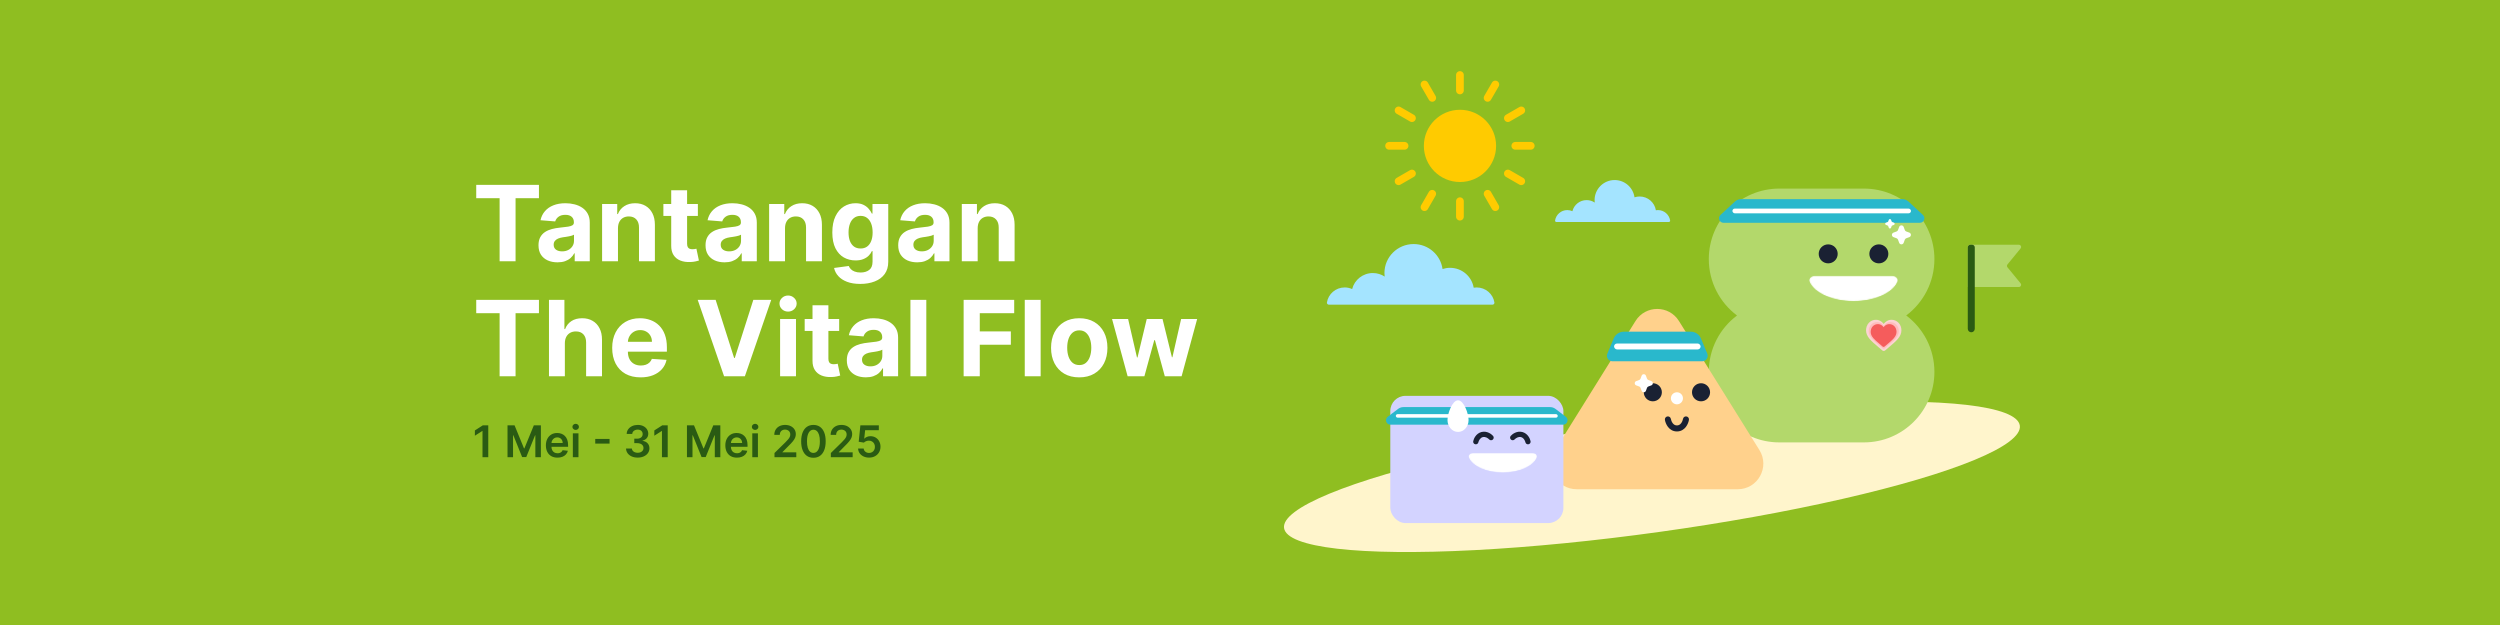 <svg width="2000" height="500" viewBox="0 0 2000 500" fill="none" xmlns="http://www.w3.org/2000/svg">
<rect width="2000" height="500" fill="#8FBE21"/>
<ellipse cx="1321.55" cy="381.448" rx="297.149" ry="44.49" transform="rotate(-7.927 1321.55 381.448)" fill="#FFF5CC"/>
<path d="M1245.12 177.604H1335.05C1335.71 177.604 1336.21 177.016 1336.11 176.368C1335.35 171.658 1331.27 168.062 1326.35 168.062C1325.79 168.062 1325.24 168.112 1324.71 168.201C1323.68 161.957 1318.26 157.193 1311.73 157.193C1310.29 157.193 1308.9 157.428 1307.61 157.855C1306.52 150.046 1299.82 144.03 1291.72 144.03C1282.85 144.03 1275.67 151.216 1275.67 160.082C1275.67 160.747 1275.71 161.402 1275.79 162.046C1273.93 160.804 1271.7 160.082 1269.29 160.082C1263.8 160.082 1259.19 163.857 1257.92 168.951C1256.67 168.382 1255.29 168.062 1253.82 168.062C1248.9 168.062 1244.82 171.659 1244.06 176.368C1243.95 177.016 1244.46 177.604 1245.12 177.604Z" fill="#A4E4FF"/>
<path d="M1063.08 243.735H1193.99C1194.95 243.735 1195.68 242.886 1195.53 241.95C1194.43 235.148 1188.49 229.954 1181.32 229.954C1180.51 229.954 1179.71 230.026 1178.94 230.154C1177.44 221.137 1169.55 214.256 1160.04 214.256C1157.94 214.256 1155.93 214.595 1154.04 215.212C1152.46 203.933 1142.71 195.244 1130.91 195.244C1118.01 195.244 1107.55 205.624 1107.55 218.429C1107.55 219.389 1107.61 220.335 1107.73 221.265C1105.02 219.472 1101.77 218.429 1098.27 218.429C1090.28 218.429 1083.57 223.88 1081.72 231.239C1079.9 230.417 1077.88 229.954 1075.75 229.954C1068.58 229.954 1062.64 235.149 1061.54 241.95C1061.39 242.886 1062.12 243.735 1063.08 243.735Z" fill="#A4E4FF"/>
<path fill-rule="evenodd" clip-rule="evenodd" d="M1423.44 150.868C1392.29 150.868 1367.04 176.12 1367.04 207.271C1367.04 225.722 1375.9 242.103 1389.6 252.393C1375.9 262.684 1367.04 279.065 1367.04 297.516C1367.04 328.666 1392.29 353.919 1423.44 353.919H1491.13C1522.28 353.919 1547.53 328.666 1547.53 297.516C1547.53 279.065 1538.67 262.684 1524.97 252.393C1538.67 242.103 1547.53 225.722 1547.53 207.271C1547.53 176.12 1522.28 150.868 1491.13 150.868H1423.44Z" fill="#B3D86B"/>
<path d="M1387.95 161.227C1389.28 159.986 1391.04 159.296 1392.87 159.296H1521.86C1523.69 159.296 1525.45 159.986 1526.78 161.227L1538.36 171.967C1540.76 174.203 1539.18 178.234 1535.9 178.234H1378.83C1375.55 178.234 1373.96 174.203 1376.37 171.967L1387.95 161.227Z" fill="#29B8CC"/>
<rect x="1385.94" y="166.871" width="142.838" height="3.788" rx="1.894" fill="white"/>
<circle cx="1462.56" cy="203.088" r="7.598" fill="#1A2133"/>
<circle cx="1503.08" cy="203.088" r="7.598" fill="#1A2133"/>
<mask id="mask0_1054_2588" style="mask-type:alpha" maskUnits="userSpaceOnUse" x="1447" y="220" width="72" height="21">
<path fill-rule="evenodd" clip-rule="evenodd" d="M1451.76 220.667C1448.91 220.667 1446.53 222.984 1447.64 225.521C1451.53 234.367 1465.8 240.928 1482.82 240.928C1499.83 240.928 1514.1 234.367 1517.99 225.521C1519.11 222.984 1516.73 220.667 1513.87 220.667H1451.76Z" fill="white"/>
</mask>
<g mask="url(#mask0_1054_2588)">
<path fill-rule="evenodd" clip-rule="evenodd" d="M1451.76 220.667C1448.91 220.667 1446.53 222.984 1447.64 225.521C1451.53 234.367 1465.8 240.928 1482.82 240.928C1499.83 240.928 1514.1 234.367 1517.99 225.521C1519.11 222.984 1516.73 220.667 1513.87 220.667H1451.76Z" fill="white"/>
</g>
<path d="M1519.33 181.551C1519.95 179.877 1522.32 179.877 1522.94 181.551L1523.85 184.035C1524.05 184.561 1524.46 184.976 1524.99 185.171L1527.47 186.09C1529.15 186.709 1529.15 189.077 1527.47 189.696L1524.99 190.615C1524.46 190.81 1524.05 191.225 1523.85 191.751L1522.94 194.235C1522.32 195.909 1519.95 195.909 1519.33 194.235L1518.41 191.751C1518.22 191.225 1517.8 190.81 1517.27 190.615L1514.79 189.696C1513.12 189.077 1513.12 186.709 1514.79 186.09L1517.27 185.171C1517.8 184.976 1518.22 184.561 1518.41 184.035L1519.33 181.551Z" fill="white"/>
<path d="M1511.04 175.858C1511.35 175.021 1512.53 175.021 1512.84 175.858L1513.3 177.1C1513.4 177.363 1513.61 177.57 1513.87 177.668L1515.11 178.127C1515.95 178.437 1515.95 179.621 1515.11 179.931L1513.87 180.39C1513.61 180.487 1513.4 180.695 1513.3 180.958L1512.84 182.2C1512.53 183.037 1511.35 183.037 1511.04 182.2L1510.58 180.958C1510.48 180.695 1510.28 180.487 1510.01 180.39L1508.77 179.931C1507.93 179.621 1507.93 178.437 1508.77 178.127L1510.01 177.668C1510.28 177.57 1510.48 177.363 1510.58 177.1L1511.04 175.858Z" fill="white"/>
<path d="M1518.88 258.267C1517.42 256.691 1515.41 255.824 1513.23 255.824C1511.59 255.824 1510.1 256.336 1508.78 257.346C1508.11 257.855 1507.51 258.479 1506.98 259.207C1506.45 258.479 1505.85 257.855 1505.18 257.346C1503.87 256.336 1502.37 255.824 1500.74 255.824C1498.55 255.824 1496.54 256.691 1495.08 258.267C1493.63 259.824 1492.83 261.951 1492.83 264.257C1492.83 266.63 1493.73 268.803 1495.64 271.094C1497.35 273.143 1499.82 275.224 1502.67 277.633C1503.64 278.456 1504.74 279.389 1505.89 280.382C1506.19 280.645 1506.58 280.79 1506.98 280.79C1507.38 280.79 1507.77 280.645 1508.08 280.383C1509.22 279.389 1510.32 278.456 1511.3 277.633C1514.15 275.224 1516.61 273.143 1518.32 271.094C1520.24 268.803 1521.13 266.63 1521.13 264.257C1521.13 261.951 1520.33 259.824 1518.88 258.267Z" fill="#FCD3D3"/>
<path d="M1517.12 259.756C1515.87 258.414 1514.16 257.675 1512.3 257.675C1510.91 257.675 1509.63 258.112 1508.51 258.972C1507.95 259.406 1507.43 259.937 1506.98 260.557C1506.53 259.937 1506.02 259.406 1505.45 258.972C1504.33 258.112 1503.05 257.675 1501.66 257.675C1499.8 257.675 1498.09 258.414 1496.84 259.756C1495.61 261.082 1494.93 262.894 1494.93 264.858C1494.93 266.879 1495.69 268.729 1497.32 270.68C1498.78 272.426 1500.88 274.198 1503.31 276.25C1504.13 276.95 1505.07 277.745 1506.05 278.591C1506.31 278.815 1506.64 278.938 1506.98 278.938C1507.32 278.938 1507.65 278.815 1507.91 278.591C1508.89 277.745 1509.83 276.95 1510.66 276.249C1513.08 274.198 1515.18 272.426 1516.64 270.68C1518.27 268.729 1519.03 266.879 1519.03 264.858C1519.03 262.894 1518.35 261.082 1517.12 259.756Z" fill="#FFBCBC"/>
<path d="M1515.58 261.07C1514.51 259.918 1513.04 259.284 1511.45 259.284C1510.25 259.284 1509.16 259.658 1508.2 260.397C1507.71 260.769 1507.27 261.225 1506.88 261.757C1506.5 261.225 1506.05 260.769 1505.57 260.397C1504.61 259.658 1503.51 259.284 1502.32 259.284C1500.72 259.284 1499.25 259.918 1498.18 261.07C1497.13 262.208 1496.54 263.763 1496.54 265.448C1496.54 267.183 1497.19 268.771 1498.59 270.445C1499.85 271.943 1501.64 273.464 1503.73 275.225C1504.44 275.826 1505.25 276.508 1506.08 277.234C1506.3 277.426 1506.59 277.532 1506.88 277.532C1507.18 277.532 1507.46 277.426 1507.68 277.235C1508.52 276.508 1509.33 275.826 1510.04 275.225C1512.12 273.464 1513.92 271.943 1515.17 270.445C1516.57 268.771 1517.22 267.183 1517.22 265.448C1517.22 263.763 1516.64 262.208 1515.58 261.07Z" fill="#F55C5C"/>
<path d="M1308.41 256.792C1316.43 243.938 1335.13 243.938 1343.15 256.792L1407.54 360.056C1416.05 373.703 1406.25 391.394 1390.18 391.394H1261.38C1245.31 391.394 1235.51 373.703 1244.02 360.056L1308.41 256.792Z" fill="#FFD18C"/>
<circle cx="1341.54" cy="318.644" r="4.822" fill="white"/>
<path fill-rule="evenodd" clip-rule="evenodd" d="M1338.18 338.575C1337.32 337.444 1336.84 336.027 1336.69 335.125C1336.47 333.811 1335.23 332.924 1333.91 333.143C1332.6 333.362 1331.71 334.604 1331.93 335.918C1332.18 337.427 1332.91 339.626 1334.36 341.509C1335.85 343.452 1338.2 345.165 1341.54 345.165C1344.88 345.165 1347.24 343.452 1348.73 341.509C1350.17 339.626 1350.9 337.427 1351.15 335.918C1351.37 334.604 1350.49 333.362 1349.17 333.143C1347.86 332.924 1346.62 333.811 1346.4 335.125C1346.25 336.027 1345.77 337.444 1344.9 338.575C1344.08 339.645 1343.02 340.343 1341.54 340.343C1340.06 340.343 1339 339.645 1338.18 338.575Z" fill="#1A2133"/>
<circle cx="1322.26" cy="313.822" r="7.233" fill="#1A2133"/>
<circle cx="1360.83" cy="313.822" r="7.233" fill="#1A2133"/>
<path d="M1313.31 300.552C1313.9 298.958 1316.15 298.958 1316.74 300.552L1317.61 302.917C1317.8 303.418 1318.19 303.813 1318.7 303.998L1321.06 304.873C1322.65 305.463 1322.65 307.716 1321.06 308.306L1318.7 309.181C1318.19 309.367 1317.8 309.762 1317.61 310.262L1316.74 312.627C1316.15 314.221 1313.9 314.221 1313.31 312.627L1312.43 310.262C1312.25 309.762 1311.85 309.367 1311.35 309.181L1308.98 308.306C1307.39 307.716 1307.39 305.463 1308.98 304.873L1311.35 303.998C1311.85 303.813 1312.25 303.418 1312.43 302.917L1313.31 300.552Z" fill="white"/>
<path d="M1290.94 270.787C1292.32 267.492 1295.54 265.346 1299.11 265.346H1352.6C1356.17 265.346 1359.39 267.492 1360.77 270.787L1365.83 282.899C1367.05 285.814 1364.9 289.03 1361.74 289.03H1289.97C1286.81 289.03 1284.67 285.814 1285.89 282.899L1290.94 270.787Z" fill="#29B8CC"/>
<rect x="1291.25" y="274.819" width="69.237" height="4.737" rx="2.369" fill="white"/>
<rect x="1112.24" y="316.677" width="138.471" height="101.782" rx="12.144" fill="#D3D3FF"/>
<path d="M1118.46 327.124C1119.69 326.186 1121.19 325.679 1122.74 325.679H1240.11C1241.65 325.679 1243.16 326.186 1244.39 327.124L1252.65 333.408C1255.34 335.459 1253.89 339.76 1250.51 339.76H1112.34C1108.95 339.76 1107.5 335.459 1110.2 333.408L1118.46 327.124Z" fill="#29B8CC"/>
<rect x="1116.65" y="331.311" width="129.54" height="2.817" rx="1.408" fill="white"/>
<path fill-rule="evenodd" clip-rule="evenodd" d="M1194.25 351.672C1193.38 352.444 1192.05 352.364 1191.28 351.494C1190.94 351.11 1190.19 350.469 1189.22 350.03C1188.27 349.6 1187.24 349.419 1186.2 349.696C1185.17 349.973 1184.37 350.645 1183.76 351.493C1183.14 352.359 1182.81 353.289 1182.71 353.791C1182.47 354.931 1181.36 355.666 1180.22 355.433C1179.08 355.2 1178.34 354.086 1178.58 352.946C1178.79 351.908 1179.34 350.42 1180.33 349.036C1181.34 347.633 1182.89 346.22 1185.11 345.624C1187.33 345.029 1189.38 345.478 1190.96 346.19C1192.51 346.892 1193.73 347.905 1194.43 348.697C1195.2 349.568 1195.12 350.9 1194.25 351.672Z" fill="#1A2133"/>
<path fill-rule="evenodd" clip-rule="evenodd" d="M1222.81 355.433C1221.67 355.666 1220.56 354.931 1220.32 353.791C1220.22 353.289 1219.89 352.359 1219.27 351.493C1218.66 350.645 1217.86 349.973 1216.82 349.696C1215.79 349.419 1214.76 349.6 1213.81 350.03C1212.84 350.469 1212.09 351.11 1211.75 351.494C1210.98 352.365 1209.64 352.444 1208.77 351.672C1207.9 350.9 1207.82 349.568 1208.6 348.697C1209.3 347.905 1210.52 346.892 1212.07 346.19C1213.65 345.478 1215.69 345.029 1217.92 345.625C1220.14 346.22 1221.69 347.633 1222.69 349.036C1223.69 350.42 1224.24 351.908 1224.45 352.946C1224.68 354.086 1223.95 355.2 1222.81 355.433Z" fill="#1A2133"/>
<mask id="mask1_1054_2588" style="mask-type:alpha" maskUnits="userSpaceOnUse" x="1174" y="362" width="56" height="17">
<path fill-rule="evenodd" clip-rule="evenodd" d="M1178.26 362.41C1176.06 362.41 1174.22 364.201 1175.08 366.161C1178.08 372.997 1189.11 378.067 1202.26 378.067C1215.41 378.067 1226.44 372.997 1229.44 366.161C1230.3 364.201 1228.46 362.41 1226.26 362.41H1178.26Z" fill="white"/>
</mask>
<g mask="url(#mask1_1054_2588)">
<path fill-rule="evenodd" clip-rule="evenodd" d="M1178.26 362.41C1176.06 362.41 1174.22 364.201 1175.08 366.161C1178.08 372.997 1189.11 378.067 1202.26 378.067C1215.41 378.067 1226.44 372.997 1229.44 366.161C1230.3 364.201 1228.46 362.41 1226.26 362.41H1178.26Z" fill="white"/>
</g>
<path d="M1174.86 336.066C1174.86 341.304 1171.09 345.55 1166.43 345.55C1161.78 345.55 1158 341.304 1158 336.066C1158 330.828 1161.78 320.259 1166.43 320.259C1171.09 320.259 1174.86 330.828 1174.86 336.066Z" fill="white"/>
<path d="M1615.09 195.789C1616.61 195.789 1617.44 197.555 1616.48 198.73L1605.97 211.56C1605.43 212.224 1605.43 213.179 1605.97 213.842L1616.48 226.667C1617.44 227.842 1616.6 229.608 1615.09 229.608L1574.22 229.608V197.59C1574.22 196.595 1575.03 195.789 1576.02 195.789L1615.09 195.789Z" fill="#B3D86B"/>
<path d="M1574.22 197.89C1574.22 196.73 1575.16 195.789 1576.32 195.789H1577.72C1578.88 195.789 1579.82 196.73 1579.82 197.89V263.029C1579.82 264.576 1578.57 265.831 1577.02 265.831V265.831C1575.47 265.831 1574.22 264.576 1574.22 263.029V197.89Z" fill="#2A5B13"/>
<path d="M1167.99 145.613C1183.95 145.613 1196.88 132.675 1196.88 116.715C1196.88 100.755 1183.95 87.816 1167.99 87.816C1152.03 87.816 1139.09 100.755 1139.09 116.715C1139.09 132.675 1152.03 145.613 1167.99 145.613Z" fill="#FFCB00"/>
<path d="M1167.94 72.363L1167.94 60" stroke="#FFCB00" stroke-width="6.181" stroke-linecap="round"/>
<path d="M1167.94 173.326L1167.94 160.963" stroke="#FFCB00" stroke-width="6.181" stroke-linecap="round"/>
<path d="M1212.24 116.663L1224.6 116.663" stroke="#FFCB00" stroke-width="6.181" stroke-linecap="round"/>
<path d="M1111.28 116.663L1123.65 116.663" stroke="#FFCB00" stroke-width="6.181" stroke-linecap="round"/>
<path d="M1206.3 94.513L1217.01 88.331" stroke="#FFCB00" stroke-width="6.181" stroke-linecap="round"/>
<path d="M1118.87 144.994L1129.57 138.813" stroke="#FFCB00" stroke-width="6.181" stroke-linecap="round"/>
<path d="M1190.08 78.298L1196.26 67.591" stroke="#FFCB00" stroke-width="6.181" stroke-linecap="round"/>
<path d="M1139.59 165.735L1145.77 155.028" stroke="#FFCB00" stroke-width="6.181" stroke-linecap="round"/>
<path d="M1145.78 78.298L1139.59 67.591" stroke="#FFCB00" stroke-width="6.181" stroke-linecap="round"/>
<path d="M1196.26 165.735L1190.08 155.028" stroke="#FFCB00" stroke-width="6.181" stroke-linecap="round"/>
<path d="M1129.56 94.511L1118.86 88.329" stroke="#FFCB00" stroke-width="6.181" stroke-linecap="round"/>
<path d="M1217 144.993L1206.29 138.811" stroke="#FFCB00" stroke-width="6.181" stroke-linecap="round"/>
<path d="M390.615 340.281V365.735H386.004V344.768H385.855L379.902 348.571V344.345L386.228 340.281H390.615ZM406.009 340.281H411.651L419.208 358.726H419.507L427.063 340.281H432.706V365.735H428.281V348.248H428.045L421.01 365.661H417.704L410.67 348.211H410.433V365.735H406.009V340.281ZM445.98 366.108C444.066 366.108 442.413 365.711 441.021 364.915C439.637 364.111 438.573 362.976 437.827 361.51C437.081 360.035 436.708 358.299 436.708 356.302C436.708 354.338 437.081 352.615 437.827 351.131C438.581 349.64 439.633 348.48 440.984 347.651C442.334 346.814 443.921 346.396 445.744 346.396C446.921 346.396 448.031 346.587 449.075 346.968C450.127 347.341 451.055 347.921 451.859 348.708C452.671 349.495 453.309 350.498 453.773 351.716C454.237 352.925 454.469 354.367 454.469 356.041V357.42H438.821V354.388H450.156C450.148 353.526 449.962 352.76 449.597 352.088C449.233 351.409 448.723 350.875 448.068 350.485C447.422 350.096 446.668 349.901 445.806 349.901C444.887 349.901 444.079 350.125 443.383 350.572C442.687 351.011 442.144 351.591 441.754 352.312C441.373 353.025 441.179 353.808 441.17 354.661V357.309C441.17 358.419 441.373 359.372 441.779 360.167C442.185 360.954 442.753 361.559 443.482 361.982C444.211 362.396 445.065 362.603 446.042 362.603C446.697 362.603 447.289 362.512 447.82 362.33C448.35 362.139 448.81 361.862 449.199 361.497C449.589 361.133 449.883 360.681 450.082 360.142L454.283 360.615C454.018 361.725 453.512 362.695 452.767 363.523C452.029 364.343 451.084 364.981 449.933 365.437C448.781 365.885 447.463 366.108 445.98 366.108ZM458.276 365.735V346.645H462.775V365.735H458.276ZM460.538 343.935C459.825 343.935 459.212 343.699 458.698 343.227C458.185 342.746 457.928 342.17 457.928 341.499C457.928 340.82 458.185 340.244 458.698 339.771C459.212 339.291 459.825 339.05 460.538 339.05C461.259 339.05 461.872 339.291 462.377 339.771C462.891 340.244 463.148 340.82 463.148 341.499C463.148 342.17 462.891 342.746 462.377 343.227C461.872 343.699 461.259 343.935 460.538 343.935ZM487.655 351.156V354.86H476.195V351.156H487.655ZM510.154 366.083C508.364 366.083 506.774 365.777 505.381 365.164C503.998 364.551 502.904 363.697 502.1 362.603C501.296 361.51 500.87 360.246 500.82 358.813H505.493C505.535 359.5 505.763 360.101 506.177 360.615C506.591 361.12 507.142 361.514 507.83 361.795C508.518 362.077 509.288 362.218 510.142 362.218C511.053 362.218 511.861 362.061 512.565 361.746C513.27 361.423 513.821 360.975 514.218 360.403C514.616 359.832 514.811 359.173 514.803 358.427C514.811 357.657 514.612 356.977 514.206 356.389C513.8 355.801 513.212 355.341 512.441 355.009C511.679 354.678 510.759 354.512 509.682 354.512H507.432V350.957H509.682C510.569 350.957 511.343 350.804 512.006 350.498C512.677 350.191 513.203 349.76 513.585 349.205C513.966 348.641 514.152 347.991 514.144 347.254C514.152 346.533 513.991 345.907 513.659 345.377C513.336 344.838 512.876 344.42 512.28 344.121C511.691 343.823 510.999 343.674 510.204 343.674C509.425 343.674 508.704 343.815 508.041 344.097C507.378 344.378 506.844 344.78 506.438 345.302C506.032 345.816 505.816 346.429 505.792 347.142H501.354C501.388 345.717 501.798 344.465 502.585 343.388C503.38 342.303 504.441 341.458 505.767 340.853C507.093 340.239 508.58 339.933 510.229 339.933C511.927 339.933 513.402 340.252 514.653 340.89C515.913 341.52 516.887 342.369 517.574 343.438C518.262 344.507 518.606 345.688 518.606 346.98C518.614 348.414 518.192 349.615 517.338 350.585C516.493 351.554 515.383 352.188 514.007 352.486V352.685C515.797 352.934 517.168 353.597 518.121 354.674C519.082 355.743 519.559 357.072 519.551 358.663C519.551 360.089 519.145 361.365 518.332 362.492C517.529 363.61 516.418 364.488 515.002 365.126C513.593 365.764 511.977 366.083 510.154 366.083ZM534.17 340.281V365.735H529.559V344.768H529.41L523.456 348.571V344.345L529.783 340.281H534.17ZM549.563 340.281H555.206L562.763 358.726H563.061L570.618 340.281H576.261V365.735H571.836V348.248H571.6L564.565 365.661H561.259L554.224 348.211H553.988V365.735H549.563V340.281ZM589.535 366.108C587.621 366.108 585.968 365.711 584.576 364.915C583.192 364.111 582.127 362.976 581.382 361.51C580.636 360.035 580.263 358.299 580.263 356.302C580.263 354.338 580.636 352.615 581.382 351.131C582.136 349.64 583.188 348.48 584.539 347.651C585.889 346.814 587.476 346.396 589.299 346.396C590.475 346.396 591.586 346.587 592.63 346.968C593.682 347.341 594.61 347.921 595.414 348.708C596.226 349.495 596.864 350.498 597.328 351.716C597.792 352.925 598.024 354.367 598.024 356.041V357.42H582.376V354.388H593.711C593.703 353.526 593.516 352.76 593.152 352.088C592.787 351.409 592.278 350.875 591.623 350.485C590.977 350.096 590.223 349.901 589.361 349.901C588.441 349.901 587.633 350.125 586.937 350.572C586.241 351.011 585.699 351.591 585.309 352.312C584.928 353.025 584.733 353.808 584.725 354.661V357.309C584.725 358.419 584.928 359.372 585.334 360.167C585.74 360.954 586.308 361.559 587.037 361.982C587.766 362.396 588.619 362.603 589.597 362.603C590.252 362.603 590.844 362.512 591.374 362.33C591.905 362.139 592.365 361.862 592.754 361.497C593.144 361.133 593.438 360.681 593.637 360.142L597.838 360.615C597.572 361.725 597.067 362.695 596.321 363.523C595.584 364.343 594.639 364.981 593.487 365.437C592.336 365.885 591.018 366.108 589.535 366.108ZM601.83 365.735V346.645H606.33V365.735H601.83ZM604.092 343.935C603.38 343.935 602.767 343.699 602.253 343.227C601.739 342.746 601.482 342.17 601.482 341.499C601.482 340.82 601.739 340.244 602.253 339.771C602.767 339.291 603.38 339.05 604.092 339.05C604.813 339.05 605.426 339.291 605.932 339.771C606.446 340.244 606.703 340.82 606.703 341.499C606.703 342.17 606.446 342.746 605.932 343.227C605.426 343.699 604.813 343.935 604.092 343.935ZM619.588 365.735V362.405L628.425 353.742C629.27 352.888 629.975 352.13 630.538 351.467C631.102 350.804 631.524 350.162 631.806 349.541C632.088 348.919 632.229 348.256 632.229 347.552C632.229 346.748 632.046 346.06 631.682 345.489C631.317 344.909 630.816 344.461 630.178 344.146C629.54 343.831 628.815 343.674 628.003 343.674C627.166 343.674 626.432 343.848 625.803 344.196C625.173 344.536 624.684 345.021 624.336 345.65C623.996 346.28 623.827 347.03 623.827 347.9H619.439C619.439 346.284 619.808 344.88 620.545 343.686C621.283 342.493 622.298 341.569 623.59 340.915C624.891 340.26 626.383 339.933 628.065 339.933C629.772 339.933 631.271 340.252 632.564 340.89C633.857 341.528 634.859 342.402 635.572 343.512C636.293 344.623 636.653 345.891 636.653 347.316C636.653 348.269 636.471 349.205 636.106 350.125C635.742 351.044 635.1 352.064 634.18 353.182C633.268 354.301 631.988 355.656 630.339 357.246L625.952 361.708V361.882H637.039V365.735H619.588ZM650.735 366.22C648.689 366.22 646.932 365.702 645.465 364.667C644.007 363.623 642.884 362.119 642.097 360.155C641.318 358.183 640.929 355.809 640.929 353.033C640.937 350.257 641.331 347.896 642.11 345.949C642.897 343.993 644.019 342.502 645.478 341.474C646.944 340.447 648.697 339.933 650.735 339.933C652.774 339.933 654.526 340.447 655.993 341.474C657.459 342.502 658.582 343.993 659.361 345.949C660.148 347.904 660.542 350.266 660.542 353.033C660.542 355.817 660.148 358.195 659.361 360.167C658.582 362.131 657.459 363.631 655.993 364.667C654.534 365.702 652.782 366.22 650.735 366.22ZM650.735 362.33C652.326 362.33 653.581 361.547 654.501 359.981C655.429 358.407 655.893 356.091 655.893 353.033C655.893 351.011 655.682 349.313 655.259 347.937C654.837 346.562 654.24 345.526 653.47 344.83C652.699 344.126 651.788 343.773 650.735 343.773C649.153 343.773 647.901 344.561 646.982 346.135C646.062 347.701 645.598 350 645.59 353.033C645.581 355.063 645.784 356.77 646.199 358.154C646.621 359.538 647.218 360.582 647.988 361.286C648.759 361.982 649.675 362.33 650.735 362.33ZM664.671 365.735V362.405L673.508 353.742C674.353 352.888 675.058 352.13 675.621 351.467C676.185 350.804 676.607 350.162 676.889 349.541C677.171 348.919 677.312 348.256 677.312 347.552C677.312 346.748 677.129 346.06 676.765 345.489C676.4 344.909 675.899 344.461 675.261 344.146C674.623 343.831 673.898 343.674 673.086 343.674C672.249 343.674 671.515 343.848 670.886 344.196C670.256 344.536 669.767 345.021 669.419 345.65C669.079 346.28 668.91 347.03 668.91 347.9H664.522C664.522 346.284 664.891 344.88 665.628 343.686C666.366 342.493 667.381 341.569 668.673 340.915C669.974 340.26 671.466 339.933 673.148 339.933C674.855 339.933 676.354 340.252 677.647 340.89C678.94 341.528 679.942 342.402 680.655 343.512C681.376 344.623 681.736 345.891 681.736 347.316C681.736 348.269 681.554 349.205 681.189 350.125C680.825 351.044 680.183 352.064 679.263 353.182C678.351 354.301 677.071 355.656 675.422 357.246L671.035 361.708V361.882H682.122V365.735H664.671ZM695.259 366.083C693.602 366.083 692.119 365.773 690.809 365.151C689.5 364.522 688.46 363.66 687.69 362.566C686.927 361.472 686.521 360.221 686.472 358.813H690.946C691.029 359.857 691.481 360.71 692.301 361.373C693.121 362.027 694.107 362.355 695.259 362.355C696.162 362.355 696.966 362.148 697.67 361.733C698.374 361.319 698.93 360.743 699.336 360.006C699.742 359.268 699.941 358.427 699.932 357.483C699.941 356.521 699.738 355.668 699.323 354.922C698.909 354.177 698.341 353.592 697.62 353.17C696.9 352.739 696.071 352.523 695.135 352.523C694.372 352.515 693.622 352.656 692.885 352.946C692.148 353.236 691.563 353.617 691.133 354.09L686.969 353.406L688.299 340.281H703.064V344.134H692.114L691.381 350.883H691.53C692.003 350.328 692.67 349.868 693.531 349.503C694.393 349.13 695.338 348.944 696.365 348.944C697.906 348.944 699.282 349.309 700.492 350.038C701.701 350.759 702.654 351.753 703.35 353.021C704.046 354.288 704.394 355.738 704.394 357.371C704.394 359.053 704.005 360.553 703.226 361.87C702.455 363.179 701.382 364.211 700.007 364.965C698.64 365.711 697.057 366.083 695.259 366.083Z" fill="#2A5B13"/>
<path d="M380.983 158.558V147.909H431.156V158.558H412.453V209H399.686V158.558H380.983ZM446.011 209.865C443.088 209.865 440.483 209.358 438.196 208.344C435.909 207.31 434.099 205.788 432.767 203.78C431.455 201.751 430.798 199.226 430.798 196.203C430.798 193.658 431.266 191.52 432.2 189.79C433.135 188.06 434.408 186.668 436.018 185.614C437.629 184.56 439.459 183.764 441.507 183.227C443.575 182.69 445.743 182.312 448.01 182.094C450.675 181.815 452.822 181.557 454.453 181.318C456.084 181.06 457.267 180.682 458.003 180.185C458.739 179.687 459.107 178.952 459.107 177.977V177.798C459.107 175.909 458.51 174.447 457.317 173.413C456.143 172.379 454.473 171.862 452.305 171.862C450.018 171.862 448.199 172.369 446.847 173.384C445.494 174.378 444.599 175.631 444.162 177.142L432.409 176.188C433.006 173.403 434.179 170.997 435.929 168.969C437.679 166.92 439.936 165.349 442.7 164.256C445.484 163.142 448.706 162.585 452.365 162.585C454.911 162.585 457.347 162.884 459.673 163.48C462.02 164.077 464.098 165.001 465.908 166.254C467.737 167.507 469.179 169.118 470.233 171.087C471.287 173.036 471.814 175.372 471.814 178.097V209H459.763V202.646H459.405C458.669 204.078 457.685 205.341 456.452 206.435C455.219 207.509 453.737 208.354 452.007 208.97C450.277 209.567 448.278 209.865 446.011 209.865ZM449.651 201.095C451.52 201.095 453.17 200.727 454.602 199.991C456.034 199.236 457.158 198.222 457.973 196.949C458.788 195.676 459.196 194.234 459.196 192.624V187.761C458.798 188.02 458.251 188.259 457.555 188.477C456.879 188.676 456.114 188.865 455.259 189.044C454.403 189.203 453.548 189.352 452.693 189.491C451.838 189.611 451.062 189.72 450.366 189.82C448.875 190.038 447.572 190.386 446.459 190.864C445.345 191.341 444.48 191.987 443.864 192.803C443.247 193.598 442.939 194.592 442.939 195.786C442.939 197.516 443.565 198.838 444.818 199.753C446.091 200.648 447.702 201.095 449.651 201.095ZM494.38 182.511V209H481.673V163.182H493.783V171.266H494.32C495.335 168.601 497.035 166.493 499.421 164.942C501.808 163.371 504.701 162.585 508.102 162.585C511.283 162.585 514.058 163.281 516.424 164.673C518.79 166.065 520.63 168.054 521.942 170.639C523.255 173.205 523.911 176.267 523.911 179.827V209H511.204V182.094C511.224 179.29 510.508 177.102 509.056 175.531C507.604 173.94 505.606 173.145 503.06 173.145C501.35 173.145 499.839 173.513 498.526 174.249C497.234 174.984 496.219 176.058 495.484 177.47C494.768 178.862 494.4 180.543 494.38 182.511ZM558.297 163.182V172.727H530.705V163.182H558.297ZM536.969 152.205H549.676V194.92C549.676 196.094 549.855 197.009 550.213 197.665C550.571 198.301 551.069 198.749 551.705 199.007C552.361 199.266 553.117 199.395 553.972 199.395C554.569 199.395 555.165 199.345 555.762 199.246C556.358 199.126 556.816 199.037 557.134 198.977L559.132 208.433C558.496 208.632 557.601 208.861 556.448 209.119C555.294 209.398 553.892 209.567 552.242 209.626C549.179 209.746 546.495 209.338 544.188 208.403C541.901 207.469 540.121 206.017 538.848 204.048C537.576 202.08 536.949 199.594 536.969 196.591V152.205ZM579.64 209.865C576.717 209.865 574.112 209.358 571.825 208.344C569.538 207.31 567.728 205.788 566.396 203.78C565.083 201.751 564.427 199.226 564.427 196.203C564.427 193.658 564.895 191.52 565.829 189.79C566.764 188.06 568.037 186.668 569.647 185.614C571.258 184.56 573.088 183.764 575.136 183.227C577.204 182.69 579.372 182.312 581.639 182.094C584.304 181.815 586.451 181.557 588.082 181.318C589.713 181.06 590.896 180.682 591.632 180.185C592.368 179.687 592.735 178.952 592.735 177.977V177.798C592.735 175.909 592.139 174.447 590.946 173.413C589.772 172.379 588.102 171.862 585.934 171.862C583.647 171.862 581.828 172.369 580.475 173.384C579.123 174.378 578.228 175.631 577.791 177.142L566.038 176.188C566.635 173.403 567.808 170.997 569.558 168.969C571.308 166.92 573.565 165.349 576.329 164.256C579.113 163.142 582.335 162.585 585.994 162.585C588.539 162.585 590.975 162.884 593.302 163.48C595.649 164.077 597.727 165.001 599.537 166.254C601.366 167.507 602.808 169.118 603.862 171.087C604.916 173.036 605.443 175.372 605.443 178.097V209H593.392V202.646H593.034C592.298 204.078 591.314 205.341 590.081 206.435C588.848 207.509 587.366 208.354 585.636 208.97C583.906 209.567 581.907 209.865 579.64 209.865ZM583.279 201.095C585.149 201.095 586.799 200.727 588.231 199.991C589.663 199.236 590.787 198.222 591.602 196.949C592.417 195.676 592.825 194.234 592.825 192.624V187.761C592.427 188.02 591.88 188.259 591.184 188.477C590.508 188.676 589.743 188.865 588.887 189.044C588.032 189.203 587.177 189.352 586.322 189.491C585.467 189.611 584.691 189.72 583.995 189.82C582.504 190.038 581.201 190.386 580.088 190.864C578.974 191.341 578.109 191.987 577.493 192.803C576.876 193.598 576.568 194.592 576.568 195.786C576.568 197.516 577.194 198.838 578.447 199.753C579.72 200.648 581.331 201.095 583.279 201.095ZM628.009 182.511V209H615.301V163.182H627.412V171.266H627.949C628.963 168.601 630.664 166.493 633.05 164.942C635.436 163.371 638.33 162.585 641.73 162.585C644.912 162.585 647.686 163.281 650.053 164.673C652.419 166.065 654.259 168.054 655.571 170.639C656.884 173.205 657.54 176.267 657.54 179.827V209H644.833V182.094C644.853 179.29 644.137 177.102 642.685 175.531C641.233 173.94 639.235 173.145 636.689 173.145C634.979 173.145 633.468 173.513 632.155 174.249C630.863 174.984 629.848 176.058 629.113 177.47C628.397 178.862 628.029 180.543 628.009 182.511ZM688.197 227.136C684.081 227.136 680.551 226.57 677.608 225.436C674.685 224.322 672.358 222.801 670.628 220.872C668.898 218.943 667.774 216.776 667.257 214.369L679.01 212.788C679.368 213.703 679.935 214.558 680.71 215.354C681.486 216.149 682.51 216.786 683.783 217.263C685.075 217.76 686.646 218.009 688.496 218.009C691.26 218.009 693.537 217.332 695.327 215.98C697.136 214.648 698.041 212.411 698.041 209.268V200.886H697.504C696.947 202.159 696.112 203.362 694.999 204.496C693.885 205.629 692.453 206.554 690.703 207.27C688.953 207.986 686.865 208.344 684.439 208.344C680.999 208.344 677.866 207.548 675.043 205.957C672.239 204.347 670.001 201.891 668.331 198.589C666.68 195.268 665.855 191.072 665.855 186.001C665.855 180.811 666.7 176.476 668.391 172.996C670.081 169.516 672.328 166.911 675.132 165.18C677.956 163.45 681.048 162.585 684.409 162.585C686.974 162.585 689.122 163.023 690.852 163.898C692.582 164.753 693.974 165.827 695.028 167.119C696.102 168.392 696.928 169.645 697.504 170.878H697.982V163.182H710.599V209.447C710.599 213.345 709.645 216.607 707.736 219.232C705.827 221.857 703.182 223.825 699.801 225.138C696.44 226.47 692.572 227.136 688.197 227.136ZM688.466 198.798C690.514 198.798 692.244 198.291 693.656 197.277C695.088 196.243 696.182 194.771 696.938 192.862C697.713 190.933 698.101 188.626 698.101 185.942C698.101 183.257 697.723 180.93 696.967 178.962C696.212 176.973 695.118 175.432 693.686 174.338C692.254 173.244 690.514 172.697 688.466 172.697C686.378 172.697 684.618 173.264 683.186 174.398C681.754 175.511 680.67 177.062 679.935 179.051C679.199 181.04 678.831 183.337 678.831 185.942C678.831 188.587 679.199 190.874 679.935 192.803C680.69 194.712 681.774 196.193 683.186 197.247C684.618 198.281 686.378 198.798 688.466 198.798ZM733.777 209.865C730.854 209.865 728.249 209.358 725.962 208.344C723.675 207.31 721.865 205.788 720.533 203.78C719.22 201.751 718.564 199.226 718.564 196.203C718.564 193.658 719.031 191.52 719.966 189.79C720.901 188.06 722.173 186.668 723.784 185.614C725.395 184.56 727.224 183.764 729.273 183.227C731.341 182.69 733.509 182.312 735.776 182.094C738.44 181.815 740.588 181.557 742.219 181.318C743.849 181.06 745.033 180.682 745.768 180.185C746.504 179.687 746.872 178.952 746.872 177.977V177.798C746.872 175.909 746.276 174.447 745.082 173.413C743.909 172.379 742.239 171.862 740.071 171.862C737.784 171.862 735.964 172.369 734.612 173.384C733.26 174.378 732.365 175.631 731.928 177.142L720.175 176.188C720.771 173.403 721.945 170.997 723.695 168.969C725.445 166.92 727.702 165.349 730.466 164.256C733.25 163.142 736.472 162.585 740.131 162.585C742.676 162.585 745.112 162.884 747.439 163.48C749.786 164.077 751.864 165.001 753.673 166.254C755.503 167.507 756.945 169.118 757.999 171.087C759.053 173.036 759.58 175.372 759.58 178.097V209H747.528V202.646H747.17C746.435 204.078 745.45 205.341 744.217 206.435C742.984 207.509 741.503 208.354 739.773 208.97C738.043 209.567 736.044 209.865 733.777 209.865ZM737.416 201.095C739.286 201.095 740.936 200.727 742.368 199.991C743.8 199.236 744.923 198.222 745.739 196.949C746.554 195.676 746.962 194.234 746.962 192.624V187.761C746.564 188.02 746.017 188.259 745.321 188.477C744.645 188.676 743.879 188.865 743.024 189.044C742.169 189.203 741.314 189.352 740.459 189.491C739.604 189.611 738.828 189.72 738.132 189.82C736.641 190.038 735.338 190.386 734.224 190.864C733.111 191.341 732.246 191.987 731.629 192.803C731.013 193.598 730.705 194.592 730.705 195.786C730.705 197.516 731.331 198.838 732.584 199.753C733.857 200.648 735.467 201.095 737.416 201.095ZM782.146 182.511V209H769.438V163.182H781.549V171.266H782.086C783.1 168.601 784.8 166.493 787.187 164.942C789.573 163.371 792.467 162.585 795.867 162.585C799.049 162.585 801.823 163.281 804.19 164.673C806.556 166.065 808.396 168.054 809.708 170.639C811.021 173.205 811.677 176.267 811.677 179.827V209H798.969V182.094C798.989 179.29 798.273 177.102 796.822 175.531C795.37 173.94 793.371 173.145 790.826 173.145C789.116 173.145 787.604 173.513 786.292 174.249C784.999 174.984 783.985 176.058 783.249 177.47C782.533 178.862 782.165 180.543 782.146 182.511ZM380.983 250.558V239.909H431.156V250.558H412.453V301H399.686V250.558H380.983ZM451.888 274.511V301H439.18V239.909H451.53V263.266H452.067C453.101 260.561 454.771 258.443 457.078 256.912C459.385 255.361 462.278 254.585 465.759 254.585C468.94 254.585 471.714 255.281 474.081 256.673C476.467 258.045 478.317 260.024 479.629 262.609C480.962 265.175 481.618 268.247 481.598 271.827V301H468.891V274.094C468.911 271.27 468.195 269.072 466.743 267.501C465.311 265.93 463.303 265.145 460.717 265.145C458.987 265.145 457.456 265.513 456.124 266.249C454.811 266.984 453.777 268.058 453.021 269.47C452.286 270.862 451.908 272.543 451.888 274.511ZM512.479 301.895C507.766 301.895 503.709 300.94 500.309 299.031C496.928 297.102 494.323 294.378 492.493 290.858C490.664 287.318 489.749 283.132 489.749 278.3C489.749 273.587 490.664 269.45 492.493 265.891C494.323 262.331 496.898 259.557 500.219 257.568C503.56 255.58 507.478 254.585 511.972 254.585C514.995 254.585 517.809 255.072 520.414 256.047C523.039 257.001 525.326 258.443 527.275 260.372C529.243 262.301 530.775 264.727 531.868 267.651C532.962 270.554 533.509 273.955 533.509 277.852V281.342H494.82V273.467H521.547C521.547 271.638 521.15 270.017 520.354 268.605C519.559 267.193 518.455 266.089 517.043 265.294C515.651 264.479 514.03 264.071 512.181 264.071C510.252 264.071 508.542 264.518 507.05 265.413C505.578 266.288 504.425 267.472 503.59 268.963C502.755 270.435 502.327 272.075 502.307 273.885V281.372C502.307 283.639 502.725 285.598 503.56 287.249C504.415 288.899 505.618 290.172 507.169 291.067C508.721 291.962 510.56 292.409 512.688 292.409C514.1 292.409 515.392 292.21 516.566 291.812C517.739 291.415 518.743 290.818 519.578 290.023C520.414 289.227 521.05 288.253 521.488 287.099L533.24 287.875C532.644 290.699 531.421 293.165 529.571 295.273C527.742 297.361 525.375 298.991 522.472 300.165C519.588 301.318 516.257 301.895 512.479 301.895ZM572.518 239.909L587.284 286.324H587.851L602.646 239.909H616.964L595.905 301H579.26L558.17 239.909H572.518ZM624.079 301V255.182H636.786V301H624.079ZM630.462 249.276C628.573 249.276 626.952 248.649 625.6 247.396C624.268 246.124 623.602 244.602 623.602 242.832C623.602 241.082 624.268 239.581 625.6 238.328C626.952 237.055 628.573 236.419 630.462 236.419C632.352 236.419 633.962 237.055 635.295 238.328C636.647 239.581 637.323 241.082 637.323 242.832C637.323 244.602 636.647 246.124 635.295 247.396C633.962 248.649 632.352 249.276 630.462 249.276ZM671.336 255.182V264.727H643.744V255.182H671.336ZM650.008 244.205H662.716V286.92C662.716 288.094 662.895 289.009 663.252 289.665C663.61 290.301 664.108 290.749 664.744 291.007C665.4 291.266 666.156 291.395 667.011 291.395C667.608 291.395 668.204 291.345 668.801 291.246C669.397 291.126 669.855 291.037 670.173 290.977L672.172 300.433C671.535 300.632 670.64 300.861 669.487 301.119C668.333 301.398 666.931 301.567 665.281 301.626C662.218 301.746 659.534 301.338 657.227 300.403C654.94 299.469 653.16 298.017 651.887 296.048C650.615 294.08 649.988 291.594 650.008 288.591V244.205ZM692.679 301.865C689.756 301.865 687.151 301.358 684.864 300.344C682.577 299.31 680.767 297.788 679.435 295.78C678.123 293.751 677.466 291.226 677.466 288.203C677.466 285.658 677.934 283.52 678.868 281.79C679.803 280.06 681.076 278.668 682.686 277.614C684.297 276.56 686.127 275.764 688.175 275.227C690.243 274.69 692.411 274.312 694.678 274.094C697.343 273.815 699.49 273.557 701.121 273.318C702.752 273.06 703.935 272.682 704.671 272.185C705.407 271.687 705.775 270.952 705.775 269.977V269.798C705.775 267.909 705.178 266.447 703.985 265.413C702.811 264.379 701.141 263.862 698.973 263.862C696.686 263.862 694.867 264.369 693.515 265.384C692.162 266.378 691.267 267.631 690.83 269.142L679.077 268.188C679.674 265.403 680.847 262.997 682.597 260.969C684.347 258.92 686.604 257.349 689.368 256.256C692.152 255.142 695.374 254.585 699.033 254.585C701.578 254.585 704.015 254.884 706.341 255.48C708.688 256.077 710.766 257.001 712.576 258.254C714.405 259.507 715.847 261.118 716.901 263.087C717.955 265.036 718.482 267.372 718.482 270.097V301H706.431V294.646H706.073C705.337 296.078 704.353 297.341 703.12 298.435C701.887 299.509 700.405 300.354 698.675 300.97C696.945 301.567 694.946 301.865 692.679 301.865ZM696.319 293.095C698.188 293.095 699.838 292.727 701.27 291.991C702.702 291.236 703.826 290.222 704.641 288.949C705.456 287.676 705.864 286.234 705.864 284.624V279.761C705.466 280.02 704.919 280.259 704.223 280.477C703.547 280.676 702.782 280.865 701.926 281.044C701.071 281.203 700.216 281.352 699.361 281.491C698.506 281.611 697.73 281.72 697.034 281.82C695.543 282.038 694.24 282.386 693.127 282.864C692.013 283.341 691.148 283.987 690.532 284.803C689.915 285.598 689.607 286.592 689.607 287.786C689.607 289.516 690.233 290.838 691.486 291.753C692.759 292.648 694.37 293.095 696.319 293.095ZM741.048 239.909V301H728.341V239.909H741.048ZM770.907 301V239.909H811.356V250.558H783.824V265.115H808.672V275.764H783.824V301H770.907ZM832.513 239.909V301H819.805V239.909H832.513ZM863.394 301.895C858.76 301.895 854.753 300.911 851.373 298.942C848.012 296.953 845.417 294.189 843.587 290.649C841.757 287.089 840.843 282.963 840.843 278.27C840.843 273.537 841.757 269.401 843.587 265.861C845.417 262.301 848.012 259.537 851.373 257.568C854.753 255.58 858.76 254.585 863.394 254.585C868.027 254.585 872.025 255.58 875.385 257.568C878.766 259.537 881.371 262.301 883.201 265.861C885.03 269.401 885.945 273.537 885.945 278.27C885.945 282.963 885.03 287.089 883.201 290.649C881.371 294.189 878.766 296.953 875.385 298.942C872.025 300.911 868.027 301.895 863.394 301.895ZM863.453 292.051C865.561 292.051 867.321 291.455 868.733 290.261C870.145 289.048 871.209 287.398 871.925 285.31C872.661 283.222 873.029 280.845 873.029 278.18C873.029 275.516 872.661 273.139 871.925 271.051C871.209 268.963 870.145 267.312 868.733 266.099C867.321 264.886 865.561 264.28 863.453 264.28C861.326 264.28 859.536 264.886 858.084 266.099C856.652 267.312 855.569 268.963 854.833 271.051C854.117 273.139 853.759 275.516 853.759 278.18C853.759 280.845 854.117 283.222 854.833 285.31C855.569 287.398 856.652 289.048 858.084 290.261C859.536 291.455 861.326 292.051 863.453 292.051ZM902.098 301L889.629 255.182H902.485L909.585 285.966H910.002L917.4 255.182H930.018L937.535 285.787H937.923L944.903 255.182H957.73L945.291 301H931.838L923.963 272.185H923.396L915.521 301H902.098Z" fill="white"/>
</svg>
